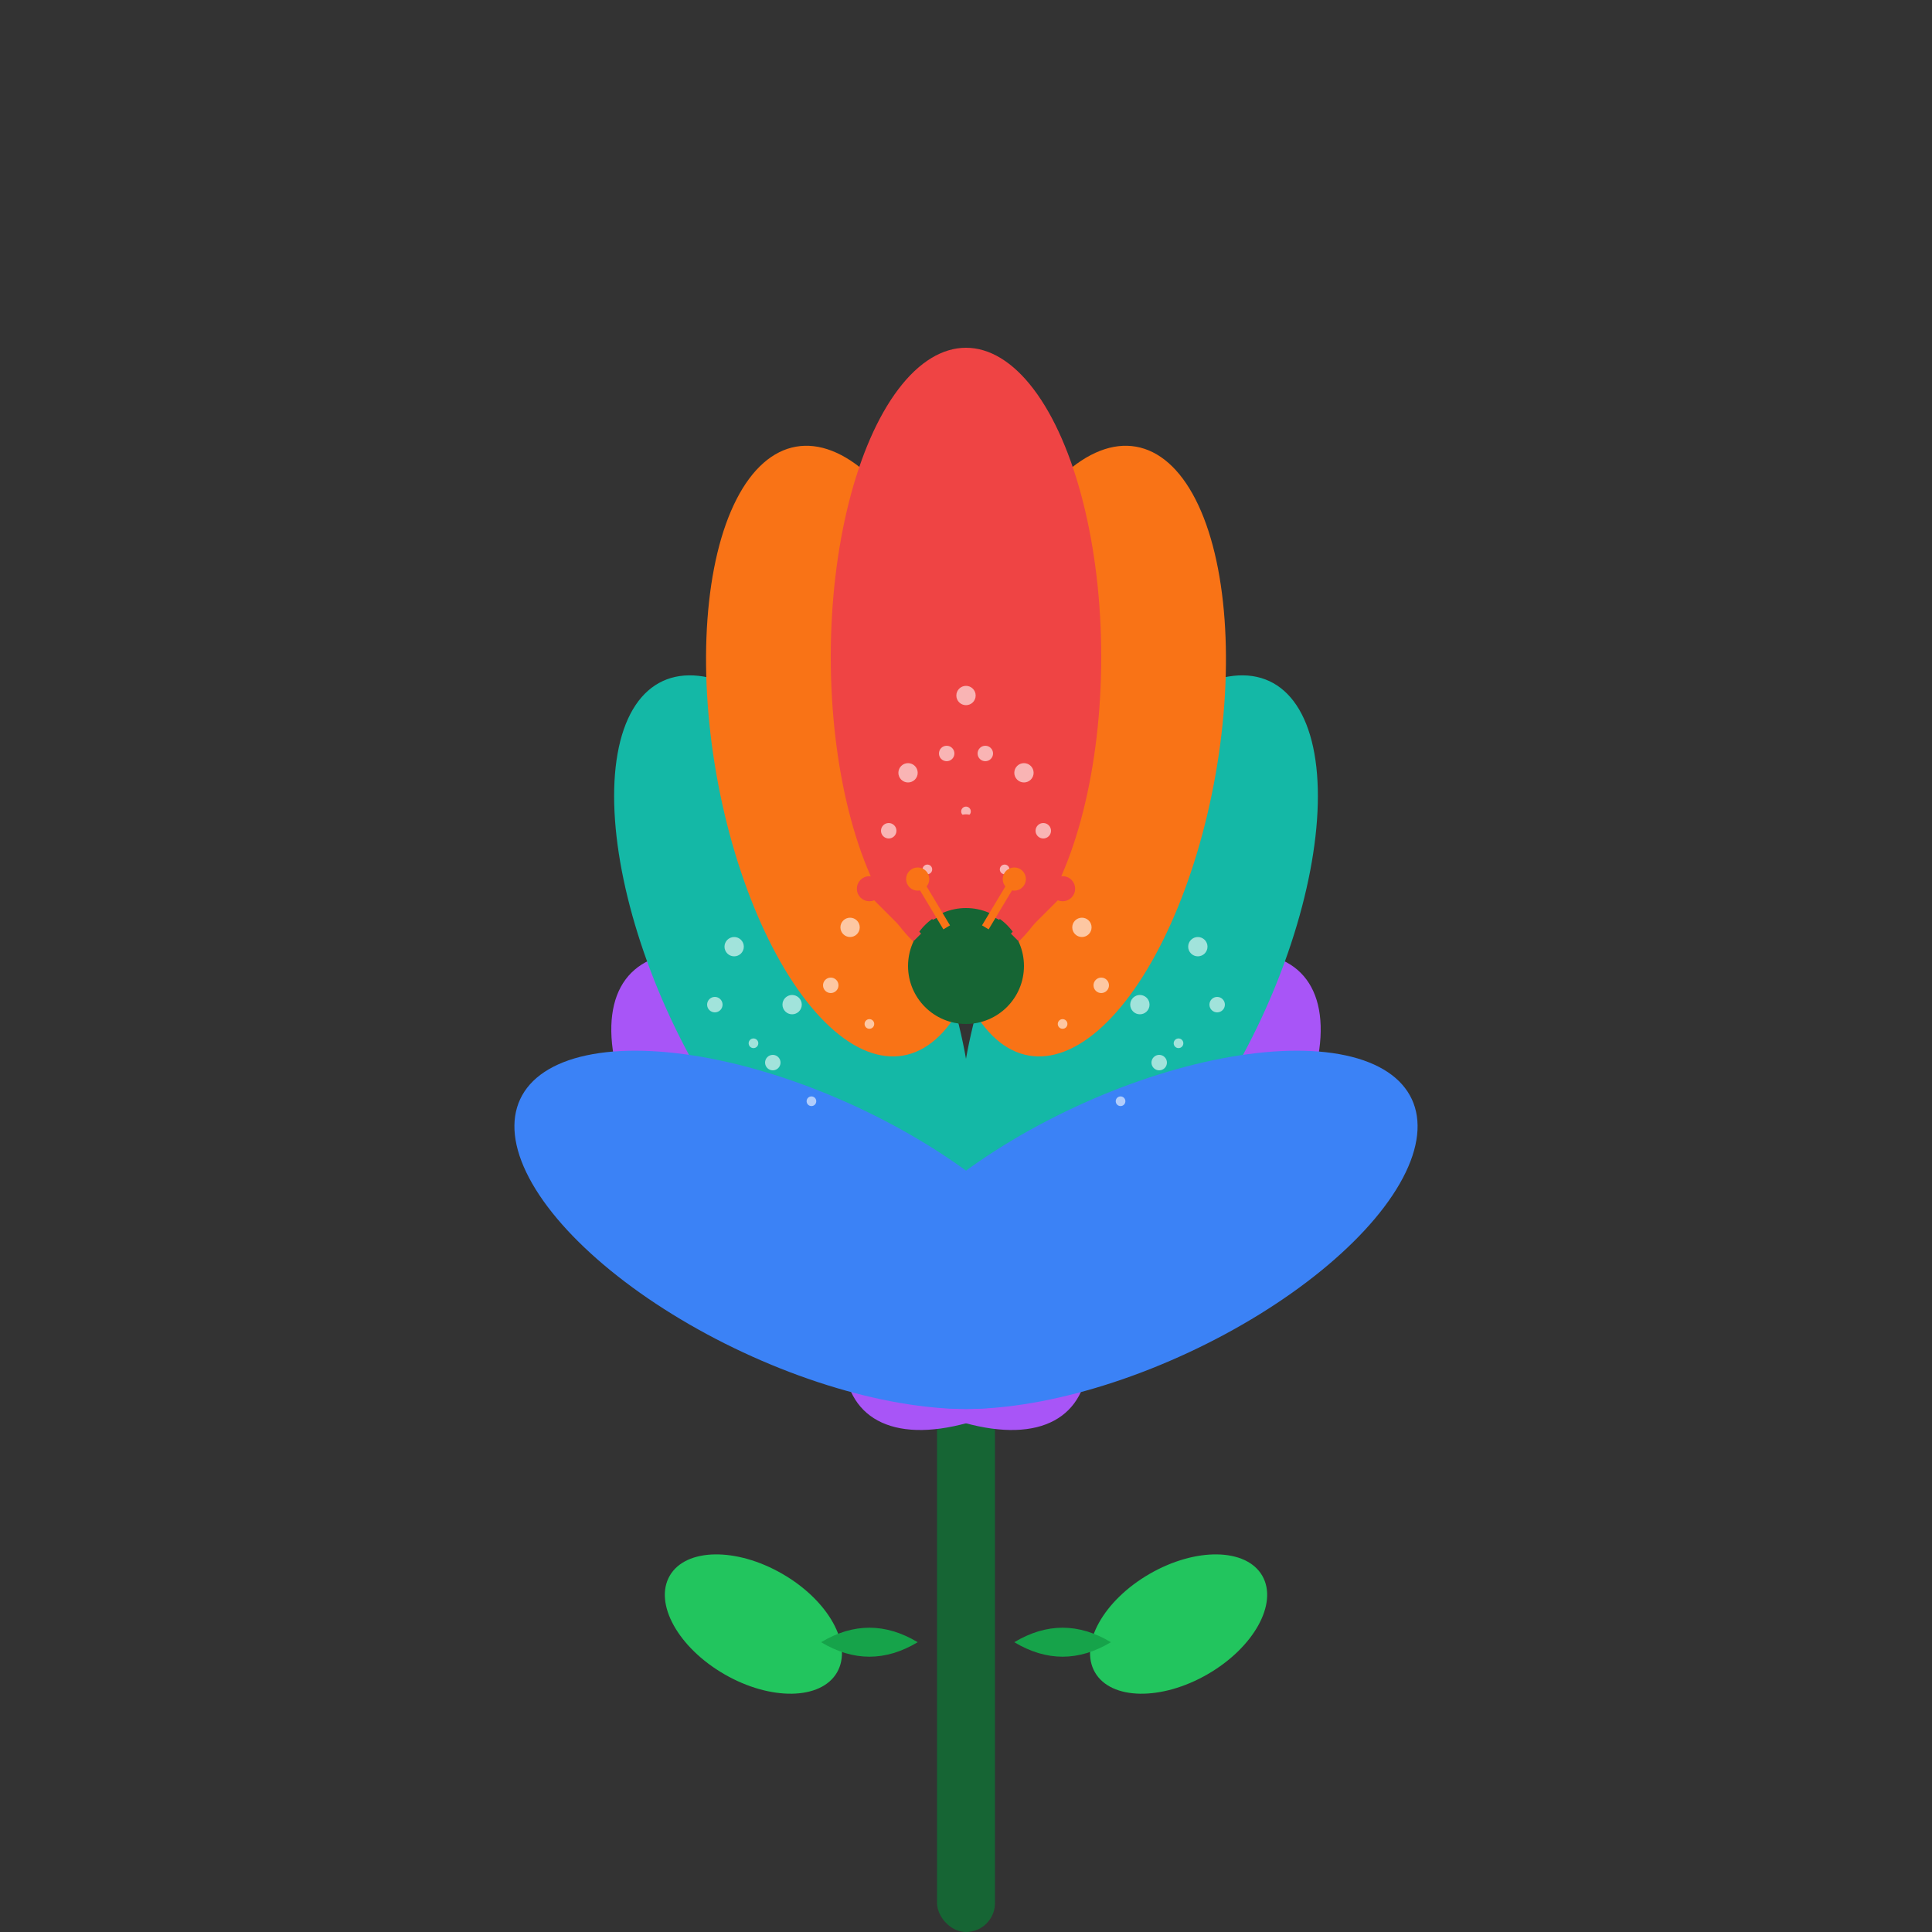 <svg viewBox="0 0 200 200" xmlns="http://www.w3.org/2000/svg">
  <rect x="0" y="0" width="200" height="200" fill="#333333" stroke="none"/>
  <!-- Flower Logo -->
  <g transform="translate(100, 100)">
    <!-- Stem -->
    <rect x="-3" y="40" width="6" height="60" fill="#166534" rx="3"/>
    
    <!-- Leaves -->
    <ellipse cx="-15" cy="70" rx="10" ry="6" fill="#22c55e" transform="rotate(-30)"/>
    <ellipse cx="15" cy="70" rx="10" ry="6" fill="#22c55e" transform="rotate(30)"/>
    
    <!-- Leaf details -->
    <path d="M-15,70 Q-10,67 -5,70 Q-10,73 -15,70" fill="#16a34a"/>
    <path d="M15,70 Q10,67 5,70 Q10,73 15,70" fill="#16a34a"/>
    
    <!-- Flower petals (from bottom to top) -->
    <!-- Purple petals (bottom layer) -->
    <ellipse cx="-25" cy="8" rx="14" ry="32" fill="#a855f7" transform="rotate(-45)"/>
    <ellipse cx="25" cy="8" rx="14" ry="32" fill="#a855f7" transform="rotate(45)"/>
    
    <!-- Teal petals -->
    <ellipse cx="-16" cy="-8" rx="14" ry="32" fill="#14b8a6" transform="rotate(-25)"/>
    <ellipse cx="16" cy="-8" rx="14" ry="32" fill="#14b8a6" transform="rotate(25)"/>
    
    <!-- Blue petals -->
    <ellipse cx="-32" cy="-4" rx="14" ry="32" fill="#3b82f6" transform="rotate(-65)"/>
    <ellipse cx="32" cy="-4" rx="14" ry="32" fill="#3b82f6" transform="rotate(65)"/>
    
    <!-- Orange petals -->
    <ellipse cx="-8" cy="-24" rx="14" ry="32" fill="#f97316" transform="rotate(-10)"/>
    <ellipse cx="8" cy="-24" rx="14" ry="32" fill="#f97316" transform="rotate(10)"/>
    
    <!-- Red petal (center top) -->
    <ellipse cx="0" cy="-32" rx="14" ry="32" fill="#ef4444"/>
    
    <!-- Petal details (dots pattern) -->
    <g fill="white" opacity="0.6">
      <!-- Purple petals dots -->
      <circle cx="-18" cy="4" r="1"/>
      <circle cx="-20" cy="10" r="0.8"/>
      <circle cx="-16" cy="14" r="0.5"/>
      <circle cx="18" cy="4" r="1"/>
      <circle cx="20" cy="10" r="0.8"/>
      <circle cx="16" cy="14" r="0.5"/>
      
      <!-- Teal petals dots -->
      <circle cx="-12" cy="-4" r="1"/>
      <circle cx="-14" cy="2" r="0.8"/>
      <circle cx="-10" cy="6" r="0.5"/>
      <circle cx="12" cy="-4" r="1"/>
      <circle cx="14" cy="2" r="0.8"/>
      <circle cx="10" cy="6" r="0.5"/>
      
      <!-- Blue petals dots -->
      <circle cx="-24" cy="-2" r="1"/>
      <circle cx="-26" cy="4" r="0.8"/>
      <circle cx="-22" cy="8" r="0.5"/>
      <circle cx="24" cy="-2" r="1"/>
      <circle cx="26" cy="4" r="0.8"/>
      <circle cx="22" cy="8" r="0.5"/>
      
      <!-- Orange petals dots -->
      <circle cx="-6" cy="-20" r="1"/>
      <circle cx="-8" cy="-14" r="0.8"/>
      <circle cx="-4" cy="-10" r="0.5"/>
      <circle cx="6" cy="-20" r="1"/>
      <circle cx="8" cy="-14" r="0.8"/>
      <circle cx="4" cy="-10" r="0.5"/>
      
      <!-- Red petal dots -->
      <circle cx="0" cy="-28" r="1"/>
      <circle cx="-2" cy="-22" r="0.8"/>
      <circle cx="2" cy="-22" r="0.8"/>
      <circle cx="0" cy="-16" r="0.5"/>
    </g>
    
    <!-- Flower center -->
    <circle cx="0" cy="0" r="6" fill="#166534"/>
    
    <!-- Stamens -->
    <g stroke="#ef4444" stroke-width="1" fill="#ef4444">
      <line x1="0" y1="-6" x2="0" y2="-14"/>
      <circle cx="0" cy="-14" r="1.2"/>
      
      <line x1="-3" y1="-5" x2="-6" y2="-11"/>
      <circle cx="-6" cy="-11" r="1"/>
      
      <line x1="3" y1="-5" x2="6" y2="-11"/>
      <circle cx="6" cy="-11" r="1"/>
      
      <line x1="-5" y1="-3" x2="-10" y2="-8"/>
      <circle cx="-10" cy="-8" r="0.8"/>
      
      <line x1="5" y1="-3" x2="10" y2="-8"/>
      <circle cx="10" cy="-8" r="0.8"/>
    </g>
    
    <!-- Additional stamens -->
    <g stroke="#f97316" stroke-width="0.8" fill="#f97316">
      <line x1="-2" y1="-4" x2="-5" y2="-9"/>
      <circle cx="-5" cy="-9" r="0.8"/>
      
      <line x1="2" y1="-4" x2="5" y2="-9"/>
      <circle cx="5" cy="-9" r="0.8"/>
    </g>
  </g>
</svg> 